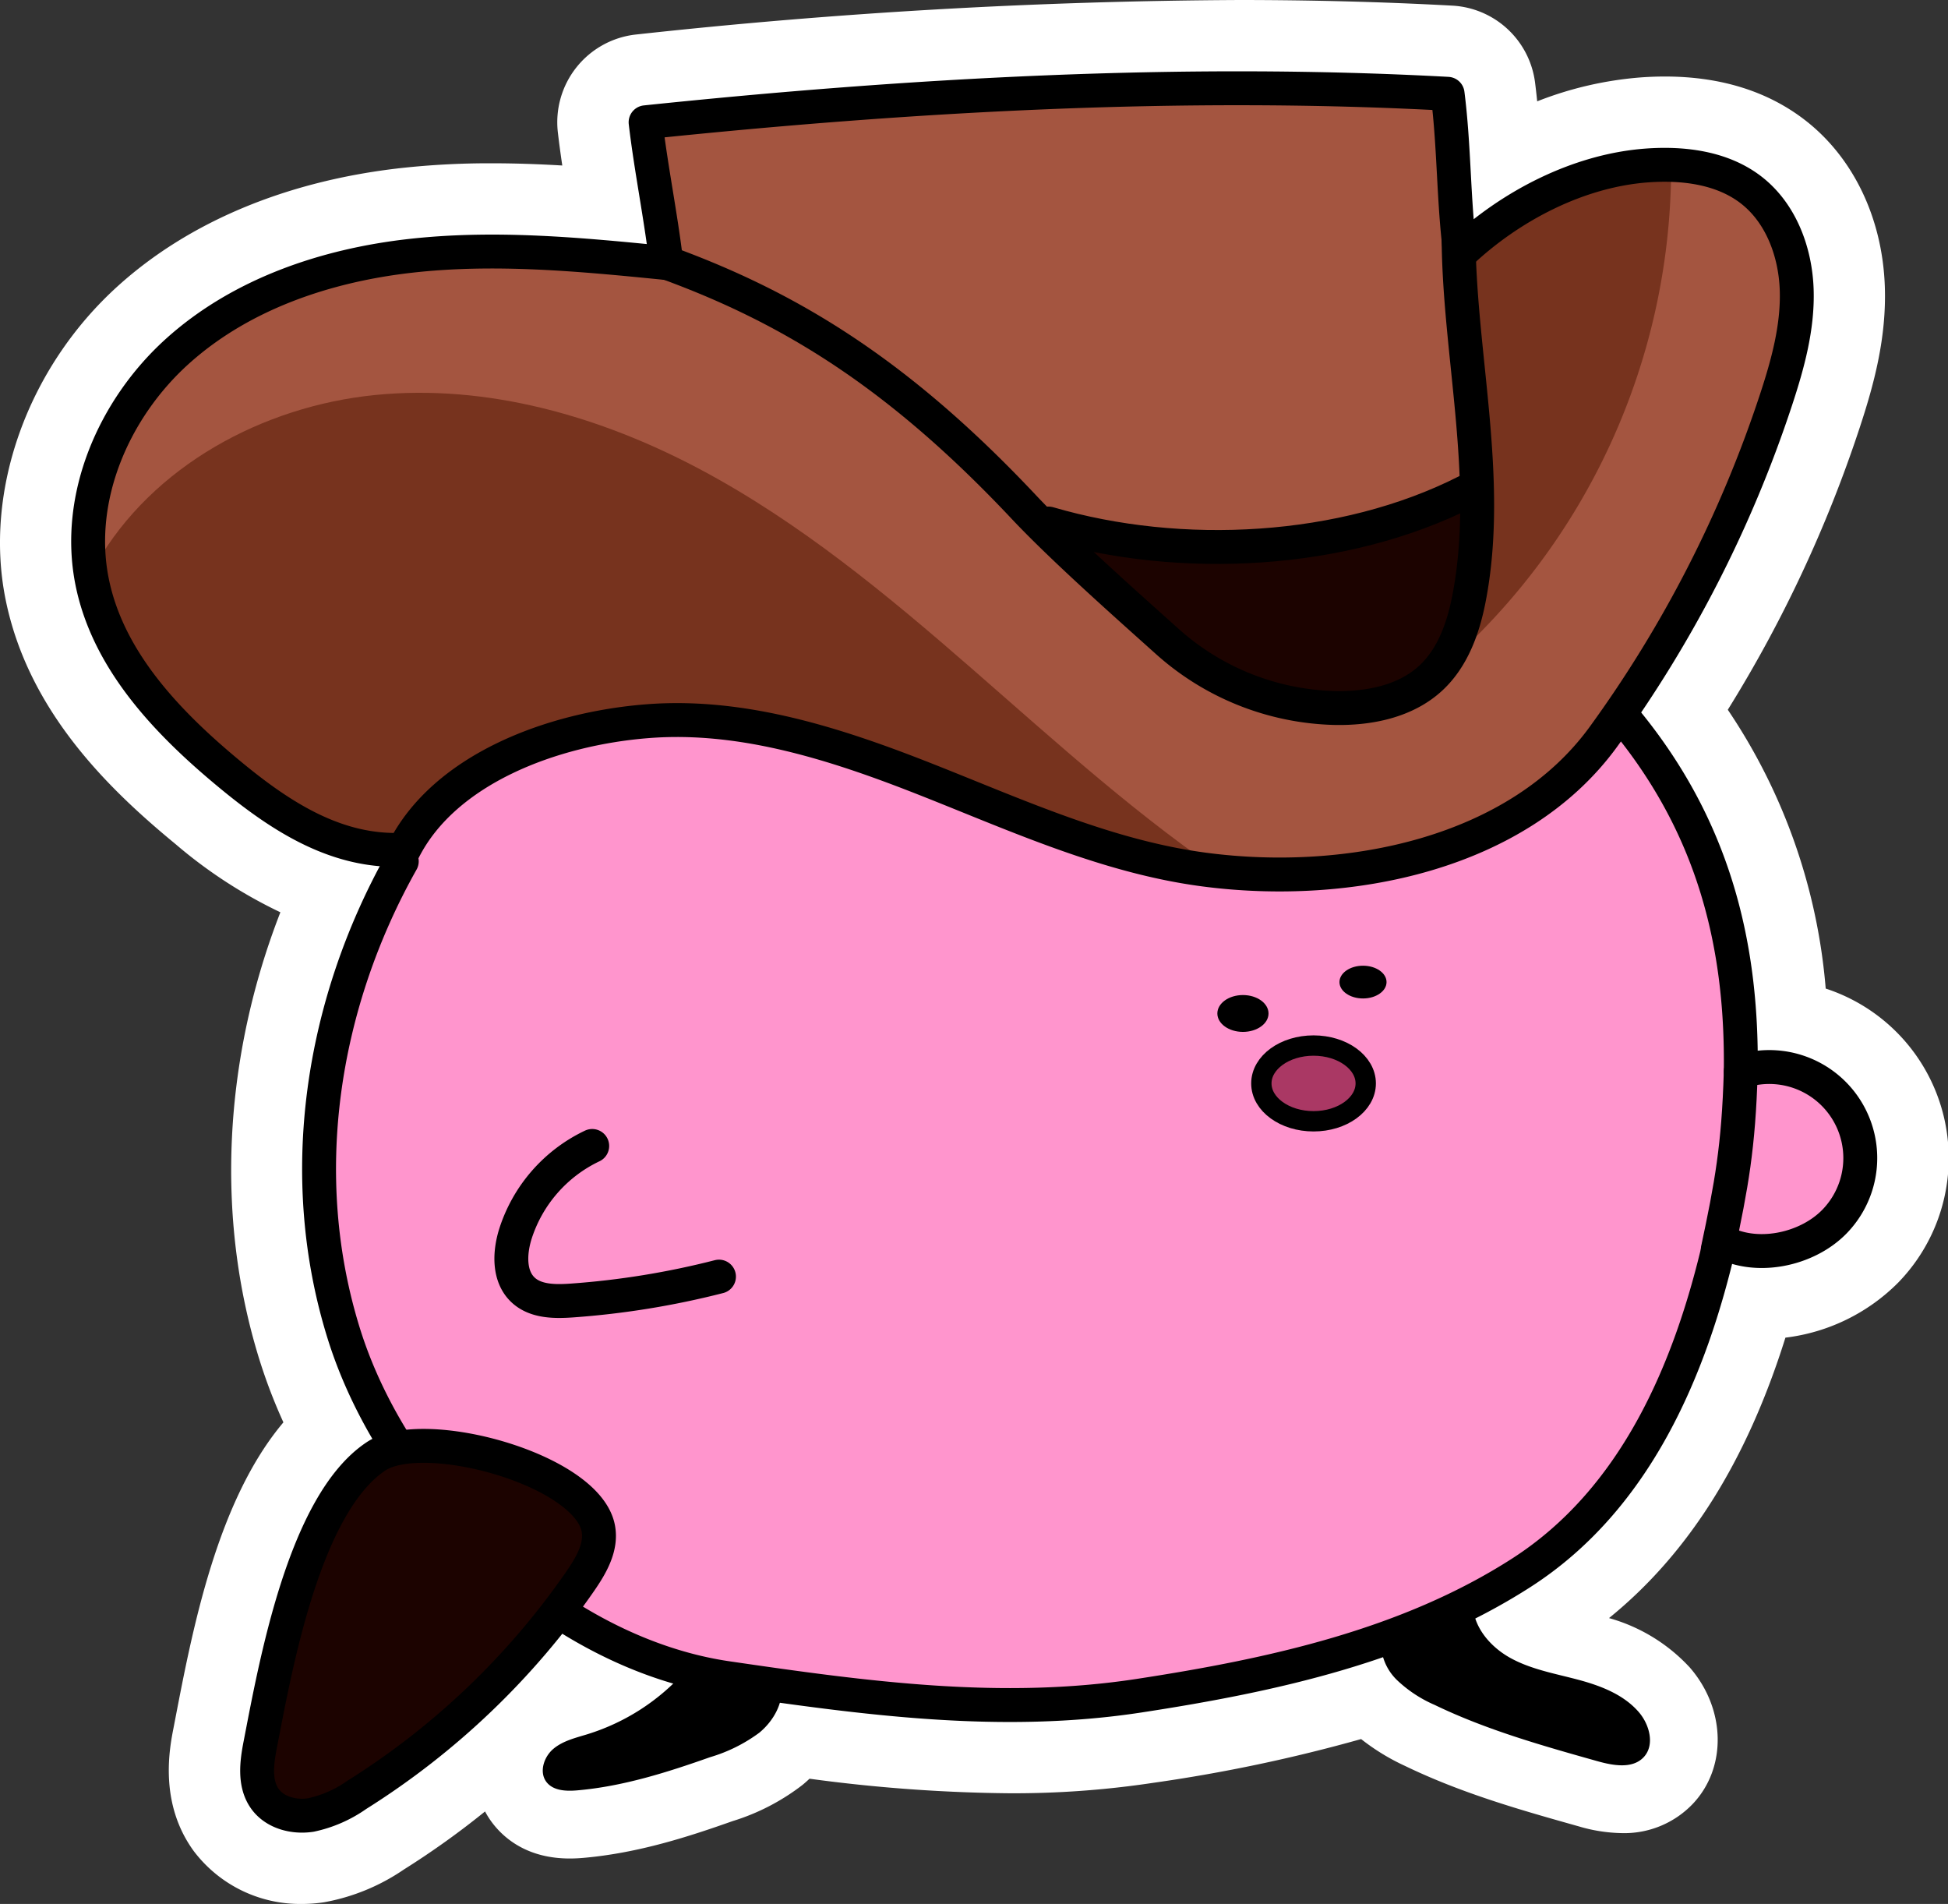 <svg xmlns="http://www.w3.org/2000/svg" viewBox="0 0 287.348 280.79"><rect x="0" y="0" width="287.348" height="280.79" fill="#333333" stroke="none"/><defs><style>.cls-1{fill:#fff;}.cls-2{fill:#ff95cd;}.cls-3{fill:#a45540;}.cls-4{fill:#aa3864;}.cls-5{fill:#77331e;}.cls-6,.cls-8{fill:#1c0300;}.cls-7,.cls-9{fill:none;}.cls-7,.cls-8,.cls-9{stroke:#000;stroke-linecap:round;stroke-linejoin:round;}.cls-7,.cls-8{stroke-width:5px;}.cls-9{stroke-width:3px;}</style></defs><title>youtubers-terminalmontage-kirbo-cowboy</title><g id="Layer_10"><path d="M50.89,285.395a14.672,14.672,0,0,1-11.92-5.737c-3.883-5.314-2.642-11.624-2.112-14.318l.276-1.43c2.474-12.822,6.467-33.526,17.008-43.611a75.695,75.695,0,0,1-4.755-11.659c-6.645-21.323-4.821-45.519,4.913-67.315-7.594-2.395-13.943-7.029-18.893-11.103C26.102,122.566,15.04,111.865,12.054,96.945,9.188,82.61,15.085,66.343,27.079,55.503c9.72-8.785,23.176-14.365,38.912-16.139a114.711,114.711,0,0,1,12.915-.679c5.527,0,11.015.326,16.299.766-.008-.049-.016-.099-.024-.149-.57-3.502-1.158-7.124-1.58-10.736a8.017,8.017,0,0,1,7.135-8.905A849.15,849.15,0,0,1,188.993,14.605c10.742,0,21.276.277,31.312.824a8.013,8.013,0,0,1,7.518,6.996c.419,3.292.647,6.523.829,9.677a50.293,50.293,0,0,1,20.068-6.095c1.089-.079,2.17-.119,3.211-.119,7.096,0,13.042,1.827,17.671,5.431,5.913,4.604,9.475,12.148,9.773,20.7.237,6.826-1.515,13.189-3.443,19.049a188.273,188.273,0,0,1-20.736,43.356c9.663,13.071,14.732,27.521,15.751,44.915a21.662,21.662,0,0,1,14.526,9.64,21.962,21.962,0,0,1-2.717,26.298,23.339,23.339,0,0,1-16.552,6.82c-0,0-.189-0-.283-.001-6.202,21.725-16.312,36.862-30.824,46.19q-1.417.91-2.901,1.786a32.083,32.083,0,0,0,5.897,1.835c.74.182,1.479.363,2.211.558,3.642.965,8.244,2.558,11.526,6.339,3.075,3.542,4.325,9.439.583,13.393a9.074,9.074,0,0,1-6.836,2.75,18.724,18.724,0,0,1-4.967-.798c-8.251-2.321-16.783-4.722-24.839-8.613a23.523,23.523,0,0,1-6.958-4.678q-.193-.2-.378-.407a220.157,220.157,0,0,1-32.823,7.151,133.266,133.266,0,0,1-20.366,1.47,238.777,238.777,0,0,1-31.425-2.443,15.002,15.002,0,0,1-2.269,2.342,27.412,27.412,0,0,1-8.802,4.489c-6.075,2.147-13.193,4.494-20.796,5.159-.564.049-1.077.073-1.569.073-4,0-6.196-1.709-7.334-3.143a8.433,8.433,0,0,1,.067-10.099,121.062,121.062,0,0,1-19.877,15.64,25.844,25.844,0,0,1-9.864,4.116A16.421,16.421,0,0,1,50.89,285.395ZM90.55,257.588q-2.481,2.868-5.146,5.589a17.258,17.258,0,0,1,5.441-2.393l.733-.221a25.822,25.822,0,0,0,2.817-1.058Q92.462,258.608,90.55,257.588Z" class="cls-1" transform="translate(-6.344 -9.605)"/><path d="M188.995,19.605q16.092 0,31.038.816a3.018,3.018,0,0,1,2.83,2.633c.515,4.047.732,8.079.943,11.979.105,1.941.211,3.916.356,5.895,7.596-5.764,16.425-9.321,24.919-9.936q1.463-.106,2.849-.106c5.964 0,10.866,1.469,14.602,4.377,4.74,3.691,7.601,9.861,7.848,16.929.21,6.045-1.412,11.892-3.195,17.311a183.12,183.12,0,0,1-22.127,45.145c11.242,13.981,16.716,29.757,17.066,49.376q.481-.028.962-.028a16.403,16.403,0,0,1,12.073,27.81,18.286,18.286,0,0,1-12.952,5.29,16.722,16.722,0,0,1-3.989-.471c-5.742,22.716-15.517,38.259-29.821,47.453a91.829,91.829,0,0,1-8.251,4.689,11.165,11.165,0,0,0,5.026,5.37c3.034,1.662,6.51,2.272,9.854,3.158s6.764,2.172,9.032,4.784c1.612,1.857,2.417,4.893.727,6.678a4.22,4.22,0,0,1-3.205,1.188,13.793,13.793,0,0,1-3.613-.611c-8.166-2.297-16.38-4.613-24.018-8.302a18.963,18.963,0,0,1-5.537-3.65,9.02,9.02,0,0,1-1.889-2.886c-11.66,4.035-23.837,6.348-35.666,8.161a129.293,129.293,0,0,1-19.608,1.413h-.006a245.942,245.942,0,0,1-34.05-2.85,9.545,9.545,0,0,1-2.833,3.904,23.169,23.169,0,0,1-7.272,3.62c-6.356,2.247-12.85,4.305-19.565,4.892-.369.032-.751.054-1.134.054a4.174,4.174,0,0,1-3.417-1.251c-1.155-1.455-.421-3.737,1.002-4.93s3.313-1.621,5.087-2.171a31.84,31.84,0,0,0,12.151-7.053,68.588,68.588,0,0,1-15.818-7.11A116.935,116.935,0,0,1,60.588,276.853a21.259,21.259,0,0,1-7.962,3.41,11.488,11.488,0,0,1-1.736.133,9.693,9.693,0,0,1-7.882-3.685c-2.59-3.544-1.682-8.175-1.244-10.405l.279-1.448c2.563-13.285,6.852-35.52,18.09-42.99.128-.085.277-.153.412-.233a72.242,72.242,0,0,1-6.385-14.481c-6.901-22.145-4.17-47.257,7.408-69.368-9.11-.997-16.671-6.226-22.985-11.423C29.92,119.233,19.632,109.335,16.957,95.964,14.429,83.322,19.718,68.895,30.432,59.212c8.938-8.079,21.428-13.224,36.119-14.879a110.564,110.564,0,0,1,12.356-.647c7.627 0,15.162.638,22.229,1.329-.314-2.173-.67-4.367-1.019-6.514-.561-3.454-1.142-7.024-1.549-10.513a3.018,3.018,0,0,1,2.685-3.353,848.155,848.155,0,0,1,87.742-5.029m0-10h-0a854.098,854.098,0,0,0-88.78,5.083A13.018,13.018,0,0,0,88.635,29.148c.19,1.63.413,3.255.651,4.865-3.409-.201-6.88-.327-10.379-.327a119.551,119.551,0,0,0-13.474.71c-16.784,1.891-31.206,7.907-41.706,17.398C10.452,63.791,3.946,81.898,7.151,97.925,10.447,114.395,22.284,125.9,32.229,134.083a70.078,70.078,0,0,0,15.474,10.063C39.286,165.747,38.099,189.228,44.613,210.128A79.422,79.422,0,0,0,48.149,219.37c-9.743,11.54-13.378,30.389-15.925,43.592l-.279,1.448c-.593,3.017-2.185,11.118,2.989,18.199a19.683,19.683,0,0,0,15.957,7.786,21.552,21.552,0,0,0,3.249-.248,30.362,30.362,0,0,0,11.758-4.82,123.078,123.078,0,0,0,11.995-8.574,12.332,12.332,0,0,0,1.245,1.905c1.823,2.296,5.254,5.034,11.249,5.034.639,0,1.295-.03,2.005-.092,8.186-.716,15.662-3.176,22.027-5.426a32.454,32.454,0,0,0,10.332-5.358q.518-.431,1.003-.891a233.983,233.983,0,0,0,29.488,2.147,138.184,138.184,0,0,0,21.129-1.528,234.873,234.873,0,0,0,30.749-6.467,32.133,32.133,0,0,0,6.478,3.961c8.454,4.084,17.201,6.544,25.66,8.924a23.515,23.515,0,0,0,6.321.985,13.959,13.959,0,0,0,10.468-4.314c5.06-5.347,4.872-13.992-.439-20.108a25.575,25.575,0,0,0-11.919-7.289c11.733-9.508,20.311-23.144,26.022-41.359a28.219,28.219,0,0,0,16.644-8.127,26.314,26.314,0,0,0-10.702-43.353,86.067,86.067,0,0,0-14.442-41.119,193.249,193.249,0,0,0,19.47-41.645c2.074-6.3,3.956-13.177,3.691-20.786-.351-10.037-4.615-18.956-11.698-24.471-5.529-4.304-12.508-6.486-20.745-6.486-1.16-0-2.361.044-3.572.132a52.875,52.875,0,0,0-15.263,3.528q-.137-1.365-.312-2.755A13.014,13.014,0,0,0,220.575,10.436c-10.121-.551-20.746-.831-31.58-.831Z" class="cls-1" transform="translate(-6.344 -9.605)"/><path d="M121.614,258.009c.36,2.699-1.153,5.377-3.247,7.118a23.171,23.171,0,0,1-7.272,3.62c-6.356,2.247-12.85,4.305-19.565,4.892-1.632.143-3.533.086-4.552-1.197-1.155-1.455-.421-3.737,1.002-4.93s3.313-1.621,5.087-2.171a31.83,31.83,0,0,0,14.25-9.169C112.379,255.619,117.061,255.728,121.614,258.009Z" transform="translate(-6.344 -9.605)"/><path d="M210.054,251.378a7.745,7.745,0,0,0,2.366,6.007,18.963,18.963,0,0,0,5.537,3.65c7.638,3.689,15.853,6.005,24.018,8.302,2.315.651,5.165,1.17,6.818-.577,1.69-1.786.885-4.822-.727-6.678-2.268-2.612-5.687-3.898-9.032-4.784s-6.82-1.496-9.854-3.158-5.619-4.689-5.58-8.149C218.557,247.667,215.097,249.701,210.054,251.378Z" transform="translate(-6.344 -9.605)"/><path d="M66.514,134.917c-11.875,21.133-16.705,48.103-9.464,71.339,7.584,24.335,31.338,47.145,56.56,50.829,20.405,2.981,40.412,5.716,60.796,2.591,19.658-3.013,39.636-7.382,56.365-18.135s24.932-29.74,29.324-48.975c5.145,2.978,12.771,1.426,16.897-2.854a13.427,13.427,0,0,0-13.873-22.069c.266-19.464-4.396-36.339-16.674-51.444-41.206-5.346-83.14-9.499-124.688-8.956-9.482.124-19.136.468-28.091,3.586C81.094,115.206,73.036,123.311,66.514,134.917Z" class="cls-2" transform="translate(-6.344 -9.605)"/><path d="M65.911,134.917c-9.721.475-17.884-4.7-25.4-10.884-9.268-7.627-18.229-16.889-20.584-28.659C17.454,83.009,23.11,69.908,32.465,61.453S54.368,48.746,66.898,47.335s25.191-.197,37.738,1.062c-.8-6.844-2.261-13.916-3.061-20.759,38.911-4.058,79.238-6.328,118.303-4.2,1.002,7.876.844,15.647,1.846,23.522,7.37-6.973,17.465-12.221,27.584-12.953,5.376-.389,11.125.33,15.378,3.641,4.375,3.406,6.492,9.111,6.685,14.652s-1.312,10.995-3.045,16.261A180.777,180.777,0,0,1,242.86,118.267c-12.607,17.332-37.6,22.374-58.85,19.583-14.133-1.856-27.325-7.852-40.578-13.102s-27.248-9.88-41.461-8.792S71.948,123.042,65.911,134.917Z" class="cls-3" transform="translate(-6.344 -9.605)"/><ellipse cx="193.76" cy="159.779" class="cls-4" rx="7.698" ry="5.585"/><path d="M20.553,92.745C28.839,78.311,45.119,69.516,61.68,67.859s33.276,3.157,47.968,10.977,27.616,18.54,40.164,29.474,24.896,22.209,38.787,31.377c-21.31-10.894-41.478-9.4-68.046-22.524-9.623-4.754-21.484-2.953-31.998-.791s-18.285,9.694-23.551,19.047C43.553,129.76,26.004,114.251,20.553,92.745Z" class="cls-5" transform="translate(-6.344 -9.605)"/><path d="M219.461,107.812A97.902,97.902,0,0,0,252.852,34.888a56.226,56.226,0,0,0-30.746,13.675c-1.693,10.233.07,20.109.867,30.45S225.717,99.54,219.461,107.812Z" class="cls-5" transform="translate(-6.344 -9.605)"/><path d="M163.381,88.531a101.585,101.585,0,0,0,51.532-2.711,21.414,21.414,0,0,0,9.199-5.944c-.132,6.976-.668,13.884-3.097,20.426s-7.599,12.496-14.43,13.918c-6.808,1.417-13.68-1.817-19.601-5.464C178.378,103.456,170.406,95.796,163.381,88.531Z" class="cls-6" transform="translate(-6.344 -9.605)"/><ellipse cx="201.056" cy="144.835" rx="3.472" ry="2.415"/><ellipse cx="183.345" cy="149.464" rx="3.774" ry="2.717"/><path d="M65.911,134.917c-9.721.475-17.884-4.7-25.4-10.884-9.268-7.627-18.229-16.889-20.584-28.659C17.454,83.009,23.11,69.908,32.465,61.453S54.368,48.746,66.898,47.335s25.191-.197,37.738,1.062c-.8-6.844-2.261-13.916-3.061-20.759,38.911-4.058,79.238-6.328,118.303-4.2,1.002,7.876.844,15.647,1.846,23.522,7.37-6.973,17.465-12.221,27.584-12.953,5.376-.389,11.125.33,15.378,3.641,4.375,3.406,6.492,9.111,6.685,14.652s-1.312,10.995-3.045,16.261A180.777,180.777,0,0,1,242.86,118.267c-12.607,17.332-37.6,22.374-58.85,19.583-14.133-1.856-27.325-7.852-40.578-13.102s-27.248-9.88-41.461-8.792S71.948,123.042,65.911,134.917Z" class="cls-7" transform="translate(-6.344 -9.605)"/><path d="M65.609,136.627c-11.875,21.133-15.799,46.392-8.558,69.629,7.584,24.335,31.338,47.145,56.56,50.829,20.405,2.981,40.412,5.716,60.796,2.591,19.658-3.013,39.636-7.382,56.365-18.135s24.932-29.74,29.324-48.975c5.145,2.978,12.771,1.426,16.897-2.854a13.427,13.427,0,0,0-13.873-22.069c.266-19.464-4.396-36.339-16.674-51.444" class="cls-7" transform="translate(-6.344 -9.605)"/><path d="M93.701,178.608a21.628,21.628,0,0,0-11.34,12.999c-.868,2.793-.993,6.232,1.14,8.232,1.853,1.737,4.694,1.74,7.227,1.559a122.48,122.48,0,0,0,21.672-3.521" class="cls-7" transform="translate(-6.344 -9.605)"/><path d="M44.735,266.884c-.535,2.723-.918,5.805.719,8.046,1.473,2.017,4.257,2.727,6.726,2.349a18.442,18.442,0,0,0,6.814-2.984,113.247,113.247,0,0,0,32.941-31.497c1.606-2.325,3.193-5.029,2.659-7.803-1.672-8.693-25.76-15.279-32.782-10.613C51.201,231.436,46.98,255.331,44.735,266.884Z" class="cls-8" transform="translate(-6.344 -9.605)"/><path d="M263.121,167.643c-.318,11.103-1.378,16.785-3.391,26.245" class="cls-7" transform="translate(-6.344 -9.605)"/><path d="M103.346,47.869c18.718,6.642,35.02,16.303,54.04,36.53,5.638,5.996,15.14,14.426,21.269,19.919a38.409,38.409,0,0,0,24.464,9.698c5.126.124,10.572-.947,14.32-4.445,3.177-2.965,4.728-7.287,5.568-11.551,3.517-17.852-1.618-36.867-1.507-54.371" class="cls-7" transform="translate(-6.344 -9.605)"/><path d="M161.009,86.814c19.533,5.718,43.492,4.487,61.643-4.72" class="cls-7" transform="translate(-6.344 -9.605)"/><ellipse cx="193.76" cy="159.779" class="cls-9" rx="7.698" ry="5.585"/></g></svg>